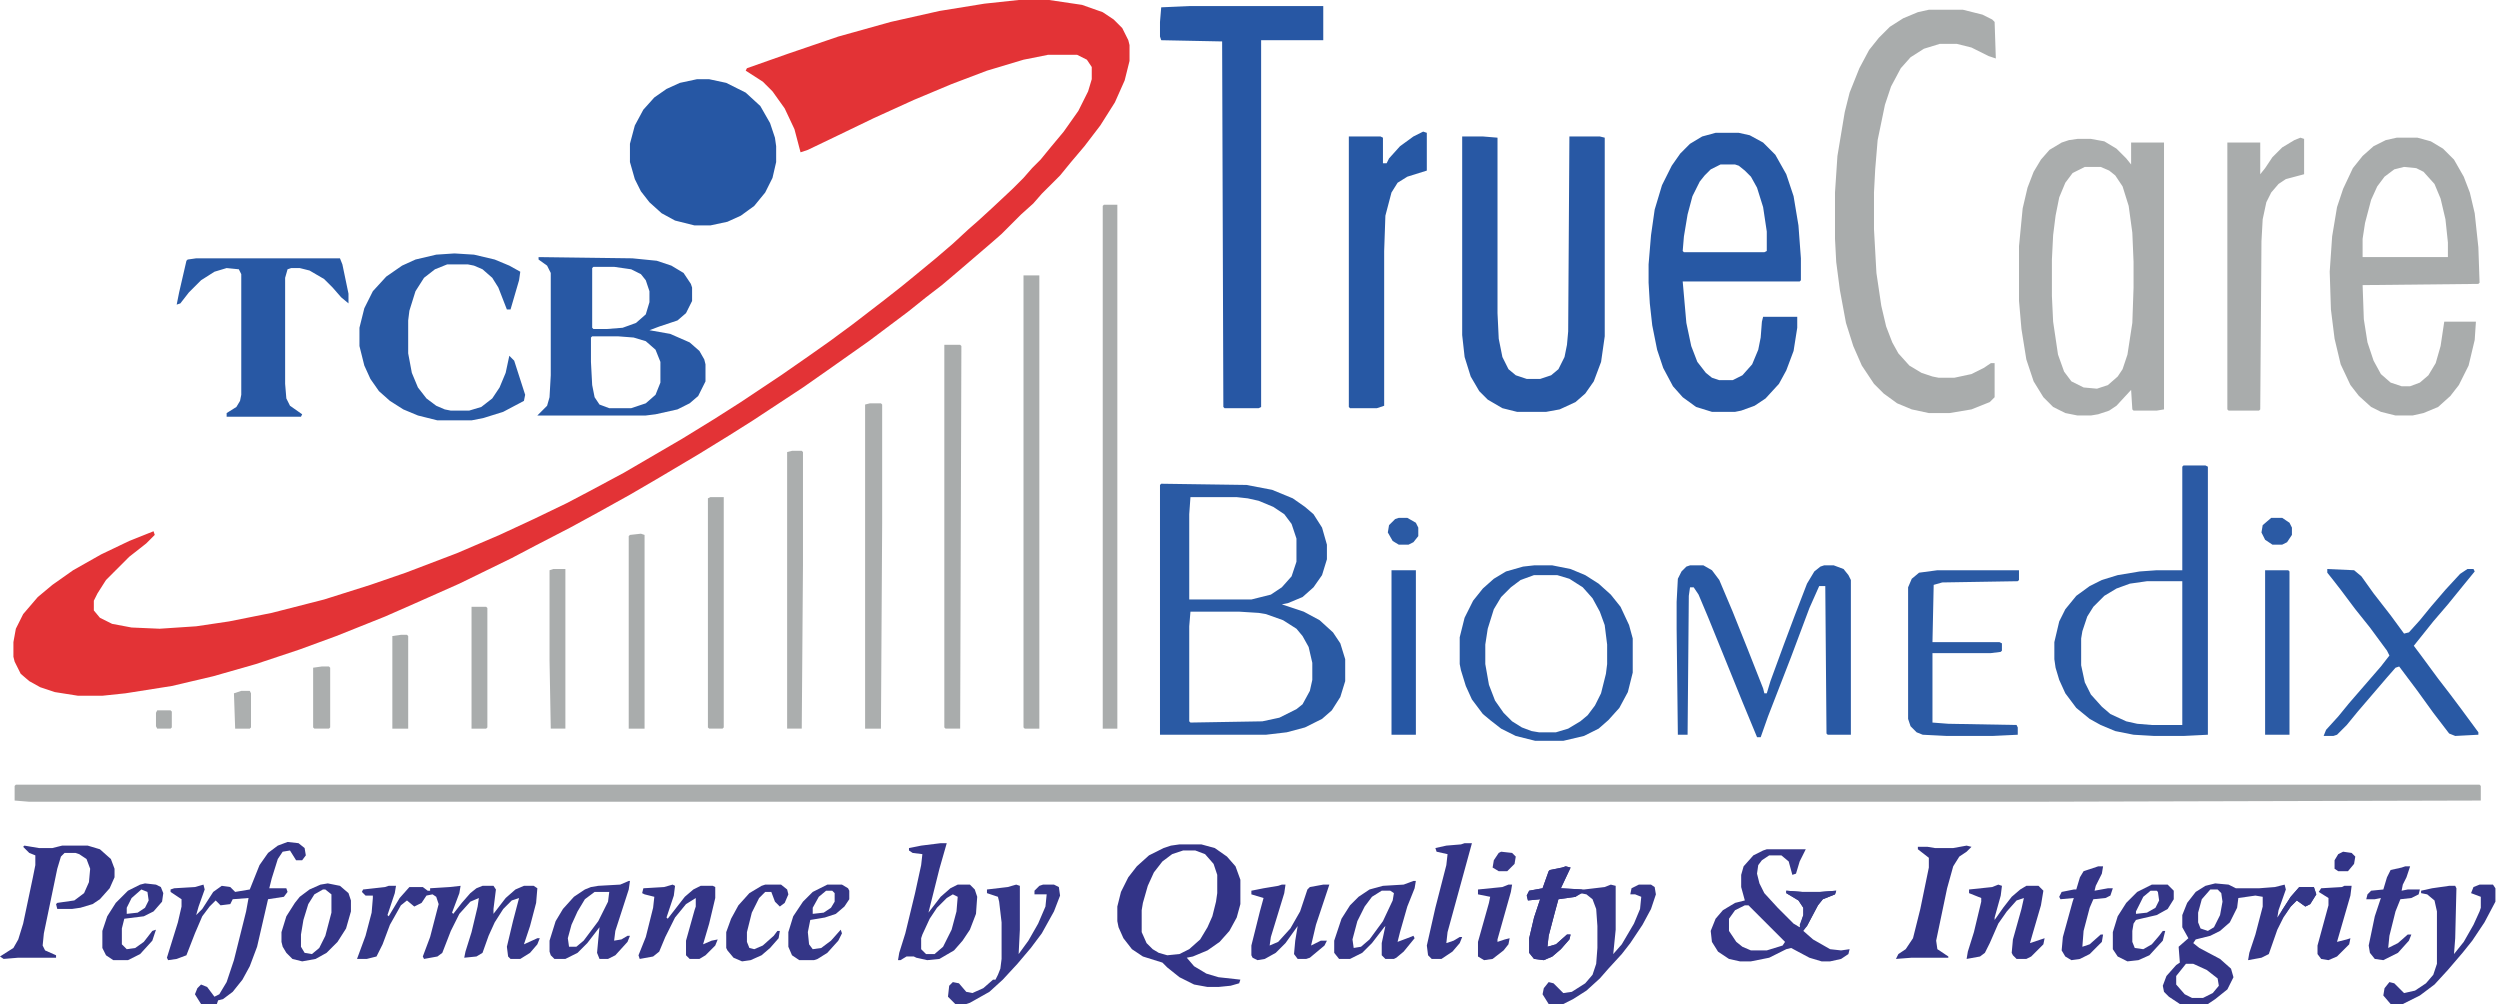 <svg width="249" height="100" viewBox="0 0 249 100" fill="none" xmlns="http://www.w3.org/2000/svg">
<path d="M101.457 0H104.491L107.768 0.485L109.831 1.214L110.923 1.942L111.773 2.791L112.38 4.005L112.501 4.49V6.068L112.016 8.01L111.045 10.194L109.588 12.5L108.011 14.563L106.676 16.141L105.584 17.476L103.763 19.296L102.914 20.267L101.7 21.359L99.758 23.301L98.787 24.151L95.389 27.063L93.812 28.398L92.234 29.612L90.414 31.068L86.53 33.981L82.404 36.893L79.977 38.592L75.001 41.869L72.695 43.325L69.54 45.267L65.656 47.573L62.744 49.272L59.467 51.092L56.797 52.548L53.278 54.369L50.972 55.583L45.753 58.131L41.385 60.073L38.35 61.408L33.496 63.349L29.855 64.684L25.486 66.141L21.239 67.354L17.113 68.325L12.501 69.053L10.195 69.296H7.768L5.462 68.932L4.006 68.447L2.914 67.84L2.064 67.112L1.457 65.898L1.336 65.413V63.956L1.579 62.621L2.307 61.165L3.763 59.466L5.219 58.252L7.283 56.796L10.074 55.218L12.865 53.883L15.292 52.913L15.414 53.277L14.564 54.126L12.865 55.461L10.559 57.767L9.71 59.102L9.346 59.83V60.801L9.952 61.529L11.166 62.136L13.108 62.5L15.899 62.621L19.54 62.379L22.817 61.893L27.064 61.044L32.282 59.709L36.894 58.252L40.414 57.039L45.511 55.097L49.758 53.277L53.156 51.699L56.433 50.121L58.739 48.908L62.137 47.087L67.962 43.689L71.118 41.748L73.787 40.048L77.792 37.379L80.584 35.437L82.647 33.981L84.952 32.282L88.108 29.854L89.807 28.519L91.142 27.427L93.205 25.728L94.904 24.272L96.482 22.816L97.452 21.966L98.909 20.631L100.851 18.811L101.943 17.718L102.792 16.748L103.642 15.898L104.734 14.563L105.948 13.107L107.404 11.044L108.375 9.102L108.739 7.888V6.675L108.253 5.947L107.283 5.461H104.37L101.943 5.947L98.302 7.039L94.782 8.374L91.02 9.951L87.016 11.772L83.496 13.471L80.462 14.927L79.734 15.17L79.127 12.864L78.156 10.801L76.943 9.102L75.972 8.131L74.273 7.039L74.394 6.796L78.52 5.34L83.496 3.641L88.715 2.184L93.569 1.092L98.059 0.364L101.457 0Z" fill="#E33336"/>
<path d="M1.578 78.156H246.967L247.088 78.278V79.734L201.942 79.855H2.913L1.457 79.734V78.278L1.578 78.156Z" fill="#AAADAD"/>
<path d="M170.874 13.229H173.18L174.272 13.471L175.607 14.199L176.821 15.413L177.913 17.355L178.641 19.539L179.126 22.452L179.369 25.729V27.913L179.248 28.034H167.597L167.961 32.161L168.447 34.466L169.054 36.044L169.903 37.136L170.51 37.622L171.238 37.864H172.573L173.544 37.379L174.515 36.287L175.122 34.831L175.364 33.617L175.486 32.039L175.607 31.554H179.005V32.646L178.641 34.952L177.913 36.894L177.185 38.228L175.85 39.685L174.757 40.413L173.423 40.898L172.816 41.02H170.51L168.932 40.534L167.597 39.563L166.626 38.471L165.656 36.651L165.049 34.831L164.563 32.403L164.321 30.219L164.199 28.156V26.335L164.442 23.423L164.806 20.874L165.534 18.447L166.505 16.505L167.355 15.292L168.325 14.321L169.539 13.593L170.874 13.229ZM171.359 16.384L170.389 16.869L169.782 17.476L169.296 18.083L168.568 19.539L168.083 21.36L167.719 23.544L167.597 25L167.719 25.122H175.728L175.971 25V23.059L175.607 20.631L175 18.69L174.393 17.597L173.787 16.991L173.18 16.505L172.816 16.384H171.359Z" fill="#2758A4"/>
<path d="M206.919 13.834H208.254L209.589 14.077L210.802 14.805L211.773 15.776L212.259 16.383V14.198H215.535V40.776L214.807 40.897H212.502L212.38 40.776L212.259 38.834L210.802 40.412L210.074 40.897L208.982 41.261L208.254 41.383H206.919L205.705 41.14L204.492 40.533L203.521 39.562L202.55 37.984L201.822 35.8L201.336 32.766L201.094 29.975V24.514L201.458 20.752L201.943 18.688L202.55 17.111L203.278 15.897L204.128 14.926L205.341 14.198L206.069 13.955L206.919 13.834ZM207.647 16.625L206.434 17.232L205.705 18.203L205.099 19.659L204.735 21.48L204.492 23.421L204.37 25.849V29.489L204.492 32.038L204.977 35.315L205.584 37.014L206.312 37.984L207.526 38.591L208.861 38.713L209.953 38.349L210.924 37.499L211.409 36.771L211.895 35.315L212.38 32.159L212.502 28.64V26.091L212.38 23.179L212.016 20.509L211.409 18.567L210.681 17.475L210.074 16.989L209.225 16.625H207.647Z" fill="#AAADAD"/>
<path d="M145.633 13.592H147.696L149.152 13.713V31.189L149.274 33.737L149.638 35.558L150.244 36.771L150.973 37.378L152.065 37.742H153.4L154.492 37.378L155.22 36.771L155.827 35.558L156.07 34.344L156.191 33.009L156.312 13.592H159.346L159.832 13.713V33.495L159.468 36.043L158.74 37.985L157.89 39.199L156.919 40.048L155.342 40.776L154.007 41.019H151.094L149.638 40.655L148.181 39.805L147.332 38.956L146.482 37.5L145.876 35.558L145.633 33.373V13.592Z" fill="#2858A4"/>
<path d="M192.11 0.971H195.508L197.45 1.456L198.421 1.942L198.664 2.184L198.785 5.825L198.057 5.582L196.358 4.733L194.902 4.369H193.203L191.625 4.854L190.29 5.704L189.319 6.796L188.348 8.616L187.741 10.437L187.013 13.956L186.77 16.869L186.649 19.175V22.815L186.892 27.184L187.377 30.461L187.863 32.524L188.47 34.102L189.076 35.194L190.169 36.408L191.382 37.136L192.474 37.5L193.081 37.621H194.659L196.358 37.257L197.571 36.65L198.3 36.165H198.664V39.563L198.178 40.048L196.358 40.776L194.173 41.141H192.11L190.411 40.776L188.955 40.17L187.62 39.199L186.649 38.228L185.436 36.408L184.586 34.466L183.858 32.16L183.251 28.883L182.887 26.092L182.766 23.786V19.175L183.008 15.534L183.736 11.165L184.222 9.223L185.193 6.796L186.164 4.976L187.135 3.762L188.227 2.67L189.562 1.82L191.018 1.213L192.11 0.971Z" fill="#A9ACAC"/>
<path d="M238.714 13.713H240.777L242.112 14.077L243.325 14.805L244.418 15.897L245.389 17.596L245.995 19.174L246.481 21.237L246.845 24.635L246.966 28.155L246.845 28.276L235.316 28.397L235.437 31.795L235.801 34.101L236.408 35.922L237.136 37.257L238.107 38.106L239.199 38.47H240.049L241.02 38.106L241.869 37.378L242.597 36.164L243.083 34.465L243.447 32.038H246.602L246.481 33.858L245.874 36.407L244.903 38.349L244.054 39.441L242.84 40.533L241.384 41.14L240.291 41.383H238.592L237.136 41.019L236.165 40.533L234.952 39.441L234.102 38.349L233.131 36.286L232.524 33.737L232.16 30.825L232.039 27.062L232.282 23.543L232.767 20.63L233.374 18.81L234.345 16.747L235.316 15.533L236.408 14.562L237.622 13.956L238.714 13.713ZM239.442 16.625L238.471 16.868L237.5 17.596L236.772 18.567L236.165 19.902L235.558 22.208L235.316 23.786V25.606H243.811V24.15L243.568 21.844L243.083 19.781L242.476 18.325L241.384 17.111L240.656 16.747L239.442 16.625Z" fill="#A9ACAC"/>
<path d="M118.448 0.607H131.797V4.005H125.608V40.535L125.365 40.656H121.967L121.846 40.535L121.724 4.127L115.657 4.005L115.535 3.641V2.185L115.657 0.729L118.448 0.607Z" fill="#2757A4"/>
<path d="M115.657 48.18L124.152 48.301L126.7 48.786L128.763 49.636L129.977 50.486L130.826 51.214L131.676 52.549L132.161 54.248V55.704L131.676 57.282L130.826 58.495L129.734 59.466L128.278 60.073L127.671 60.194L129.856 60.922L131.433 61.772L132.768 62.986L133.496 64.078L133.982 65.655V67.84L133.496 69.418L132.647 70.752L131.676 71.602L129.977 72.451L128.157 72.937L126.093 73.18H115.535V48.301L115.657 48.18ZM118.569 49.515L118.448 51.214V59.709H124.637L126.579 59.223L127.671 58.495L128.642 57.403L129.127 55.947V53.641L128.642 52.184L127.914 51.214L126.822 50.486L125.365 49.879L124.273 49.636L123.181 49.515H118.569ZM118.569 60.922L118.448 62.379V71.845L118.569 71.966L125.729 71.845L127.428 71.481L129.127 70.631L129.734 70.146L130.462 68.811L130.705 67.719V66.019L130.341 64.442L129.734 63.35L129.127 62.621L127.792 61.772L126.093 61.165L125.365 61.044L123.424 60.922H118.569Z" fill="#2A5AA4"/>
<path d="M69.417 7.889H70.63L72.33 8.253L74.271 9.224L75.728 10.559L76.698 12.258L77.184 13.714L77.305 14.563V16.141L76.941 17.719L76.213 19.175L75.121 20.51L73.786 21.481L72.451 22.088L70.752 22.452H69.174L67.233 21.966L65.897 21.238L64.684 20.146L63.834 19.054L63.228 17.84L62.742 16.141V14.321L63.228 12.5L64.077 10.923L65.169 9.709L66.383 8.86L67.718 8.253L69.417 7.889Z" fill="#2657A4"/>
<path d="M53.641 25.607L62.986 25.729L65.413 25.971L66.869 26.457L68.083 27.185L68.811 28.277L68.932 28.641V29.976L68.325 31.19L67.476 31.918L65.656 32.525L64.685 32.889L66.748 33.253L68.689 34.103L69.66 34.952L70.146 35.802L70.267 36.287V37.986L69.539 39.442L68.689 40.17L67.476 40.777L65.291 41.263L64.32 41.384H53.52L54.49 40.413L54.733 39.564L54.855 37.379V27.185L54.49 26.457L53.641 25.85V25.607ZM59.102 26.578L58.981 26.7V32.646L59.102 32.768H60.437L62.015 32.646L63.35 32.161L64.32 31.311L64.685 30.098V29.006L64.32 27.913L63.835 27.306L62.864 26.821L61.165 26.578H59.102ZM58.981 33.496L58.859 33.617V36.044L58.981 38.35L59.223 39.564L59.709 40.292L60.68 40.656H62.864L64.32 40.17L65.291 39.321L65.777 38.107V36.044L65.291 34.831L64.32 33.981L63.107 33.617L61.529 33.496H58.981Z" fill="#2858A4"/>
<path d="M217.477 46.359H219.662L219.905 46.481V73.18L217.477 73.301H214.565L212.502 73.18L210.681 72.816L209.225 72.209L208.133 71.602L206.798 70.51L205.706 69.053L205.099 67.719L204.735 66.505L204.613 65.656V63.956L205.099 61.893L205.706 60.68L206.798 59.345L208.133 58.374L209.346 57.767L210.924 57.282L213.108 56.918L214.807 56.796H217.356V46.481L217.477 46.359ZM213.837 57.889L212.138 58.131L210.803 58.617L209.589 59.345L208.497 60.437L207.89 61.408L207.405 62.864L207.283 63.592V66.262L207.647 67.961L208.254 69.175L209.346 70.388L210.196 71.117L211.773 71.845L212.866 72.088L214.322 72.209H217.356V57.889H213.837Z" fill="#2B5AA4"/>
<path d="M168.327 56.31H169.662L170.512 56.796L171.24 57.767L172.575 60.922L174.031 64.563L175.609 68.568L175.73 69.053H175.973L176.337 67.84L177.672 64.199L178.764 61.286L179.978 58.131L180.706 56.917L181.313 56.432L181.677 56.31H182.648L183.618 56.675L184.104 57.281L184.347 57.767V73.18H182.041L181.919 73.058L181.798 58.374H181.191L180.22 60.558L178.4 65.412L176.094 71.359L175.366 73.422H175.002L173.546 69.903L171.725 65.412L170.148 61.529L169.177 59.223L168.691 58.495H168.327L168.206 59.344L168.084 73.18H167.114L166.992 62.621V59.951L167.114 57.645L167.478 56.917L167.963 56.432L168.327 56.31Z" fill="#2959A4"/>
<path d="M141.747 13.107L142.111 13.229V16.991L140.169 17.598L139.198 18.204L138.591 19.175L137.985 21.481L137.863 25.001V40.413L137.135 40.656H134.465L134.344 40.535V13.593H137.499L137.742 13.714V16.263H138.106L138.349 15.777L139.441 14.564L140.776 13.593L141.747 13.107Z" fill="#2758A4"/>
<path d="M229.125 13.713L229.489 13.834V17.354L227.669 17.839L226.941 18.325L226.213 19.174L225.727 20.145L225.363 21.844L225.242 24.028L225.12 40.776L224.999 40.897H221.965L221.844 40.776V14.198H225.12V17.354L225.606 16.747L226.334 15.655L227.305 14.684L228.519 13.956L229.125 13.713Z" fill="#A9ACAC"/>
<path d="M45.267 25.242L47.209 25.363L49.272 25.849L50.728 26.456L51.82 27.063L51.699 27.912L50.849 30.825H50.485L49.636 28.64L49.029 27.669L48.058 26.82L47.209 26.456L46.602 26.334H44.539L43.325 26.82L42.233 27.669L41.383 29.004L40.776 30.946L40.655 31.917V35.194L41.019 37.135L41.626 38.592L42.475 39.684L43.446 40.412L44.296 40.776L44.903 40.898H46.723L47.937 40.533L49.029 39.684L49.757 38.592L50.364 37.135L50.728 35.436L51.213 35.922L52.306 39.32L52.184 39.927L50.121 41.019L48.179 41.626L46.966 41.868H43.568L41.626 41.383L40.17 40.776L38.835 39.927L37.742 38.956L36.893 37.742L36.286 36.407L35.801 34.465V32.645L36.286 30.703L37.136 29.004L38.471 27.548L40.048 26.456L41.383 25.849L43.446 25.363L45.267 25.242Z" fill="#2959A4"/>
<path d="M19.539 25.729H33.86L34.102 26.335L34.709 29.248V30.219L33.981 29.612L33.132 28.641L32.282 27.792L30.826 26.942L29.855 26.699H29.005L28.641 26.821L28.399 27.67V38.228L28.52 39.685L28.884 40.413L30.098 41.263L29.976 41.505H22.573V41.141L23.544 40.534L23.908 39.928L24.03 39.321V27.306L23.787 26.821L22.573 26.699L21.36 27.064L20.025 27.913L18.811 29.127L17.962 30.219L17.598 30.34L17.84 29.127L18.569 25.971L18.69 25.85L19.539 25.729Z" fill="#2858A4"/>
<path d="M152.79 56.31H154.61L156.43 56.675L157.887 57.281L159.222 58.131L160.435 59.223L161.406 60.437L162.256 62.257L162.62 63.592V66.99L162.134 68.932L161.285 70.51L160.193 71.723L159.222 72.573L157.765 73.301L155.702 73.786H152.911L150.969 73.301L149.513 72.573L148.421 71.723L147.693 71.116L146.6 69.66L145.994 68.325L145.508 66.747L145.387 66.141V63.471L145.872 61.529L146.722 59.83L147.693 58.616L148.785 57.645L149.998 56.917L151.697 56.432L152.79 56.31ZM152.79 57.281L151.455 57.767L150.484 58.495L149.513 59.466L148.785 60.679L148.178 62.621L147.935 64.199V66.141L148.299 68.204L148.906 69.781L149.756 70.995L150.605 71.844L151.576 72.451L152.547 72.815L153.275 72.937H154.974L156.188 72.573L157.401 71.844L158.129 71.238L158.858 70.267L159.464 69.053L159.95 67.112L160.071 66.141V64.199L159.828 62.257L159.343 60.922L158.615 59.587L157.644 58.495L156.309 57.645L155.095 57.281H152.79Z" fill="#2959A4"/>
<path d="M109.953 20.389H111.288V72.573H109.832V20.51L109.953 20.389Z" fill="#A9ACAC"/>
<path d="M101.941 27.428H103.519V72.573H102.063L101.941 72.452V27.428Z" fill="#A9ACAC"/>
<path d="M231.798 56.674L234.468 56.795L235.196 57.402L236.409 59.101L238.108 61.285L239.443 63.106L239.929 62.984L241.021 61.771L242.113 60.436L243.57 58.737L245.026 57.159L245.754 56.674H246.361L246.482 56.916L245.39 58.252L243.812 60.193L242.356 61.892L240.414 64.32L241.142 65.29L242.841 67.596L244.055 69.174L245.147 70.63L246.846 72.936V73.179L244.54 73.3L243.934 73.057L242.356 70.994L240.778 68.81L238.958 66.383L238.594 66.504L237.744 67.475L234.832 70.873L233.739 72.208L232.769 73.179L232.404 73.3H231.434L231.676 72.693L232.89 71.358L233.982 70.023L237.137 66.383L237.987 65.29L237.744 64.805L236.045 62.499L234.589 60.679L233.133 58.737L232.283 57.645L231.798 57.038V56.674Z" fill="#2959A4"/>
<path d="M192.959 56.797H201.091V57.768L200.969 57.889L193.445 58.011L192.595 58.253L192.474 63.957H199.149L199.392 64.078V64.807L199.27 64.928L198.299 65.049H192.474V71.967L194.052 72.088L200.848 72.21L200.969 72.452V73.18L198.421 73.302H193.93L191.503 73.18L190.896 72.938L190.29 72.331L190.047 71.603V58.496L190.411 57.646L191.139 57.04L192.959 56.797Z" fill="#2B5AA4"/>
<path d="M117.474 84.102H119.659L120.994 84.466L122.207 85.315L123.057 86.286L123.542 87.621V90.048L123.178 91.383L122.45 92.718L121.479 93.81L120.266 94.66L118.809 95.267L118.203 95.388L118.931 96.237L120.144 96.966L121.358 97.33L123.542 97.572L123.421 97.936L122.572 98.179L121.358 98.301H120.266L118.931 98.058L117.474 97.33L116.261 96.359L115.775 95.873L113.834 95.267L112.741 94.538L111.892 93.446L111.407 92.354L111.285 91.747V90.291L111.649 88.835L112.377 87.378L113.227 86.286L114.44 85.194L115.897 84.466L116.625 84.223L117.474 84.102ZM117.839 84.708L116.746 85.072L115.775 85.801L114.926 86.893L114.319 88.228L113.834 89.927L113.712 90.655V92.839L114.198 93.932L114.805 94.538L115.411 94.903L116.261 95.145L117.474 95.024L118.445 94.538L119.538 93.568L120.266 92.354L120.751 91.262L121.115 89.805L121.237 88.956V87.135L120.873 86.043L120.023 85.072L119.052 84.708H117.839Z" fill="#333487"/>
<path d="M94.055 34.344H95.632L95.754 34.465L95.632 72.572H94.176L94.055 72.451V34.344Z" fill="#A9ACAC"/>
<path d="M38.714 88.228H39.442L39.321 88.957L38.593 91.141L38.714 91.263L39.806 89.442L40.777 88.35H42.112L42.597 88.714H42.84V88.471L44.782 88.35L45.874 88.228L45.753 88.957L45.025 90.898L45.146 91.02L45.995 89.927L46.845 88.957L47.452 88.471L48.059 88.228H49.151L49.394 88.593L49.151 90.534V91.02L50.364 89.442L51.335 88.593L52.185 88.228H53.156L53.52 88.471L53.398 89.927L52.792 92.233L52.185 94.054L53.52 93.447H53.763L53.52 94.054L52.792 94.903L51.821 95.51H50.85L50.607 95.267L50.486 94.296L51.093 91.748L51.699 89.442L50.971 89.685L50.122 90.534L49.272 91.869L48.665 93.204L48.059 94.903L47.452 95.267L46.238 95.389L46.36 94.782L46.966 92.84L47.573 90.292L47.694 89.442L46.845 89.806L45.753 91.02L44.903 92.719L44.054 94.903L43.568 95.267L42.233 95.51L42.112 95.267L42.84 93.326L43.69 90.049L43.447 89.321L43.083 89.078L42.476 89.199L41.991 89.927L41.263 90.292L40.534 89.685L39.928 90.17L38.835 92.112L38.107 94.054L37.5 95.267L36.529 95.51H35.559L36.408 93.204L37.015 90.898L37.136 89.442V89.199H36.408L36.044 88.835L36.165 88.593L38.35 88.35L38.714 88.228Z" fill="#343687"/>
<path d="M220.633 87.986L221.967 88.108L222.696 88.472H225.001L226.579 88.35L227.55 88.108L227.671 88.593L226.943 90.656L226.822 91.384L228.157 89.321L229.006 88.35H230.463L230.705 89.079L230.099 90.049L229.613 90.292L228.764 89.685L228.157 90.292L227.429 91.384L226.822 92.598L225.972 95.025L225.244 95.389L223.909 95.632L224.031 94.904L224.637 93.083L225.366 90.292V89.321L224.637 89.2L222.938 89.443L222.817 90.413L222.089 91.87L221.118 92.719L220.147 93.205L218.691 93.569L218.448 93.933L219.055 94.418L221.118 95.511L222.21 96.481L222.453 97.331L221.846 98.545L220.633 99.516L219.904 100.001H217.113L216.021 99.273L215.535 98.787L215.414 98.18L215.778 97.21L216.749 96.117L217.113 95.875L216.992 94.297L217.963 93.448L217.356 92.355V91.142L217.841 89.928L218.691 88.836L219.662 88.229L220.633 87.986ZM220.147 88.593L219.298 89.564L218.933 90.899V91.87L219.176 92.477L219.904 92.719L220.511 92.355L221.118 91.142L221.361 89.807L221.239 88.957L220.875 88.593H220.147ZM217.72 95.996L216.749 97.21V98.059L217.599 99.03L218.327 99.394H219.419L220.39 98.909L220.997 98.18L220.875 97.452L219.783 96.603L218.448 95.996H217.72Z" fill="#343587"/>
<path d="M86.65 40.17H87.742L87.863 40.291V52.184L87.742 72.573H86.164V40.291L86.65 40.17Z" fill="#ABAEAE"/>
<path d="M155.946 86.287L156.431 86.409L155.461 88.472L157.766 88.593L159.829 88.35L160.436 88.108L160.922 88.229V92.598L160.679 95.025L161.529 94.054L162.742 91.991L163.349 90.535L163.47 89.321L162.863 89.078H162.378L162.499 88.472L163.228 88.108H164.441L164.805 88.35L164.927 89.078L164.441 90.535L163.592 92.112L162.378 93.933L161.529 95.025L160.194 96.481L159.344 97.452L158.009 98.666L156.674 99.515L155.703 100.001H154.247L153.64 99.03L153.762 98.423L154.247 97.816L154.732 97.938L155.703 98.909L156.553 98.787L157.888 97.938L158.616 97.088L158.98 95.996L159.101 94.418V92.234L158.98 90.535L158.616 89.564L158.009 89.078L157.402 88.957L156.917 89.321L155.218 89.564L154.854 90.899L154.247 93.205L154.126 94.297L154.975 94.054L156.067 93.083H156.431L156.31 93.569L155.461 94.54L154.611 95.268L153.762 95.632L152.791 95.51L152.305 94.904V93.447L152.791 91.384L153.397 89.564L152.184 89.685L152.062 89.2L152.305 88.714L153.64 88.472L154.247 86.772L154.368 86.651L155.582 86.409L155.946 86.287Z" fill="#353788"/>
<path d="M28.64 83.859L29.732 83.981L30.339 84.466L30.46 85.194L30.096 85.68H29.489L28.882 84.709L28.154 84.83L27.669 85.558L27.062 87.5L26.819 88.471H28.518L28.64 88.835L28.276 89.32L26.698 89.563L25.606 94.296L24.877 96.238L24.149 97.573L23.178 98.787L22.207 99.515L21.722 99.636L21.601 100H20.023L19.416 99.029L19.659 98.422L20.023 98.058L20.63 98.301L21.358 99.272L21.843 99.029L22.572 97.816L23.3 95.631L24.513 90.777L24.756 89.442L23.178 89.563L22.936 90.049L21.965 90.17L21.479 89.685L20.873 90.291L20.144 91.262L19.416 92.961L18.567 95.146L17.596 95.51L16.746 95.631L16.625 95.388L17.717 91.869L18.081 90.291V89.563L16.989 88.835V88.592L17.353 88.471L19.416 88.35L20.266 88.107L20.387 88.592L19.78 90.291L19.538 91.141L20.144 90.534L21.237 88.835L22.086 88.228L22.936 88.35L23.421 88.835L24.877 88.592L25.848 86.165L26.698 84.952L27.669 84.224L28.64 83.859Z" fill="#343587"/>
<path d="M175.969 84.588H179.853L179.246 85.802L178.882 87.015L178.518 87.136L178.154 85.802L177.426 85.195H176.212L175.484 85.68L175.12 86.166L174.998 87.015L175.241 87.986L175.727 88.957L177.061 90.413L178.639 91.991L179.246 92.355L179.61 91.141V90.413L179.125 89.685L177.911 88.957V88.714L179.489 88.835H181.309L182.887 88.714L182.765 89.078L181.552 89.564L181.066 90.17L179.974 92.234L179.61 92.719L180.581 93.569L182.28 94.539L183.372 94.661L184.222 94.539L184.1 95.025L183.372 95.51L182.28 95.753H181.43L180.217 95.389L178.396 94.418L177.911 94.539L176.212 95.389L174.392 95.753H173.299L172.207 95.51L171.115 94.782L170.508 93.811L170.387 92.719L170.872 91.505L171.6 90.656L172.814 89.928L173.785 89.685L173.421 88.35V87.136L173.663 86.287L174.634 85.195L175.605 84.709L175.969 84.588ZM173.785 90.17L172.814 90.656L172.207 91.505V92.719L172.935 93.811L173.542 94.297L174.392 94.661H175.969L177.547 94.175L177.79 93.811L174.149 90.17H173.785Z" fill="#353688"/>
<path d="M2.427 84.223L3.884 84.465H5.218L6.189 84.223H8.738L9.951 84.587L11.044 85.558L11.408 86.528V87.378L10.922 88.47L9.951 89.562L9.223 90.048L8.01 90.412L7.16 90.533H5.704L5.583 90.048L5.704 89.927L7.403 89.684L8.374 88.956L8.859 87.863L8.981 86.528L8.617 85.558L7.888 85.072L7.524 84.951H6.432L6.068 85.315L5.704 86.528L4.369 92.96L4.248 94.174L4.49 94.659L5.583 95.145V95.388H1.82L0.364 95.509L0 95.266L1.335 94.417L1.82 93.567L2.306 91.99L3.277 87.378L3.519 86.164V85.194L2.913 84.951L2.306 84.344L2.427 84.223Z" fill="#343587"/>
<path d="M78.884 44.902H79.855L79.976 45.024V56.31L79.855 72.572H78.398V45.024L78.884 44.902Z" fill="#ABAEAE"/>
<path d="M138.594 56.797H141.021V73.18H138.594V56.797Z" fill="#2657A4"/>
<path d="M225.605 56.797H227.911L228.033 56.918V73.18H225.605V56.797Z" fill="#2B5AA4"/>
<path d="M93.689 83.981H94.296L93.568 86.529L92.475 90.898L93.689 89.32L94.66 88.471L95.388 88.107H96.602L97.087 88.592L97.33 89.32L97.208 91.019L96.602 92.597L95.873 93.689L95.024 94.66L93.568 95.51L92.354 95.631L91.262 95.388L91.019 95.267H90.291L89.684 95.631H89.441L89.563 94.903L90.17 92.961L91.14 88.956L91.747 86.165L91.869 85.073L90.898 84.951L90.534 84.709V84.466L91.747 84.223L93.689 83.981ZM94.903 89.078L94.296 89.442L93.325 90.412L92.597 91.505L91.869 93.082L91.747 93.447V94.539L92.233 95.024H93.082L93.932 94.296L94.781 92.597L95.267 90.777L95.388 89.32L94.903 89.078Z" fill="#343587"/>
<path d="M70.751 49.514H72.085V72.451L71.964 72.572H70.629L70.508 72.451V49.635L70.751 49.514Z" fill="#A9ACAC"/>
<path d="M63.835 53.156L64.199 53.278V72.574H62.621V53.399L62.742 53.278L63.835 53.156Z" fill="#A9ACAC"/>
<path d="M127.671 88.107H128.035L127.913 88.957L126.578 93.326L126.457 94.175L127.307 93.811L128.52 92.476L129.491 90.777L130.219 88.593L130.462 88.35L131.797 88.107H132.404L131.069 92.112L130.583 94.175L131.554 93.69H132.161L131.918 94.175L130.462 95.389L130.098 95.51H129.248L128.884 95.025L129.006 93.69L129.248 92.234L128.035 93.933L127.064 94.903L125.972 95.51L125.244 95.632L124.758 95.389L124.637 95.146V94.175L125.486 90.777L125.85 89.442L124.637 89.078V88.714L125.85 88.472L127.307 88.229L127.671 88.107Z" fill="#343587"/>
<path d="M199.03 88.107L199.394 88.229L199.273 89.2L198.666 91.384V91.627L199.516 90.413L200.365 89.321L201.215 88.593L201.822 88.229H203.035L203.521 88.714L203.278 90.171L202.428 93.083L202.186 93.933L203.642 93.447L203.521 94.054L202.307 95.268L201.822 95.51H200.851L200.487 95.146L200.365 94.903L200.487 93.569L201.336 90.535L201.579 89.442L200.851 89.685L199.88 90.777L199.03 91.991L198.181 93.933L197.695 94.903L197.21 95.268L195.875 95.51L195.996 94.782L196.603 92.84L197.331 89.806V89.442L196.118 88.957V88.593L198.424 88.35L199.03 88.107Z" fill="#343587"/>
<path d="M66.992 88.107L67.234 88.229L67.113 89.2L66.385 91.384L66.506 91.505L68.205 89.321L69.055 88.593L69.783 88.229H70.997L71.239 88.35V89.442L70.633 91.991L70.026 94.054L70.875 93.69L71.482 93.569L71.239 94.175L70.269 95.146L69.662 95.51H68.691L68.327 95.146V93.69L69.176 90.656L69.298 90.292V89.442L68.327 90.049L67.234 91.384L66.264 93.326L65.657 94.782L65.05 95.268L63.715 95.51L63.594 95.146L64.322 93.326L65.05 90.413L65.171 89.321L64.201 89.078L63.958 88.957L64.079 88.472L66.142 88.35L66.992 88.107Z" fill="#343587"/>
<path d="M246.966 88.107H248.301L248.544 88.472V89.806L247.452 91.87L246.238 93.69L245.267 94.903L243.811 96.603L242.476 98.059L241.02 99.151L239.321 100.001H238.107L237.379 99.151L237.5 98.423L237.986 97.816L238.471 97.938L239.442 98.908L240.534 98.666L241.626 97.938L242.355 97.088L242.719 95.996V90.777L242.476 89.685L241.748 89.078L241.141 88.957V88.714L242.233 88.472L243.932 88.229H244.539L244.66 88.472L244.539 93.447L244.418 95.025L245.389 93.811L246.359 92.112L246.966 90.777L247.088 90.413V89.321L246.117 88.957L246.359 88.35L246.966 88.107Z" fill="#333587"/>
<path d="M101.214 88.107L101.578 88.229V92.598L101.457 95.025L102.428 93.69L103.399 91.991L104.127 90.292L104.248 89.078H103.034V88.714L103.52 88.229L103.884 88.107H104.976L105.462 88.35L105.583 89.2L104.976 90.777L103.763 92.962L102.67 94.418L101.335 95.996L99.879 97.573L98.544 98.787L96.602 99.879L96.238 100.001H95.146L94.418 99.272L94.539 98.18L94.903 97.816L95.51 97.938L96.238 98.787L96.845 98.908L97.937 98.423L98.908 97.573H99.151L99.394 97.088L99.636 96.481L99.758 95.51V91.87L99.515 89.806L99.394 89.321L98.302 88.957V88.593L100.365 88.35L101.214 88.107Z" fill="#353788"/>
<path d="M140.775 87.742H141.018L140.896 88.47L140.168 90.291L139.44 92.839L139.197 93.81L140.168 93.446L140.775 93.203L140.896 93.446L139.804 94.781L139.076 95.388L138.833 95.509H137.984L137.62 95.145V93.931L137.984 92.233L137.862 92.354L136.649 93.931L135.678 94.902L134.464 95.509H133.372L132.887 94.902V93.689L133.615 91.504L134.464 90.169L135.314 89.32L136.406 88.592L137.741 88.228L139.804 88.106L140.775 87.742ZM137.62 88.713L136.649 89.32L135.921 90.291L135.193 91.747L134.707 93.567L134.828 94.417L135.557 94.296L136.406 93.567L137.741 91.747L138.712 89.684L138.833 88.956L138.469 88.713H137.62Z" fill="#343587"/>
<path d="M62.623 87.742H62.744L62.623 88.592L61.288 92.718L61.166 93.689L61.895 93.567L62.501 93.203H62.744L62.501 93.81L61.288 95.145L60.56 95.509H59.71L59.467 94.902L59.589 93.567L59.71 92.354L58.496 93.931L57.526 94.902L56.312 95.509H55.22L54.856 95.145L54.734 94.781V93.689L55.341 91.747L56.069 90.533L57.162 89.32L58.254 88.592L58.861 88.349L59.589 88.228L61.773 88.106L62.623 87.742ZM59.225 88.834L58.254 89.563L57.526 90.776L56.919 92.111L56.555 93.446L56.676 94.296H57.404L58.132 93.689L59.589 91.747L60.56 89.805L60.681 88.834H59.225Z" fill="#353688"/>
<path d="M195.875 84.223L196.36 84.344L195.875 84.829L195.147 85.315L194.54 86.286L193.933 88.47L192.841 93.689L192.962 94.538L194.054 95.266V95.388H190.414L188.836 95.509L189.079 95.024L189.807 94.538L190.535 93.446L191.263 90.533L192.113 86.407V85.436L191.02 84.587V84.344H191.991L192.719 84.465H194.54L195.875 84.223Z" fill="#333587"/>
<path d="M32.647 87.986L33.86 88.229L34.71 88.957L34.953 89.685V90.778L34.467 92.477L33.618 93.812L32.525 94.904L31.433 95.511L30.098 95.753L29.127 95.511L28.521 94.904L28.157 94.297L28.035 93.812V92.841L28.521 91.263L29.37 89.928L29.855 89.321L30.826 88.593L31.919 88.108L32.647 87.986ZM32.161 88.593L31.312 89.079L30.705 90.049L30.22 91.627L29.977 93.083V94.297L30.341 94.904L31.069 95.025L31.797 94.418L32.404 93.205L33.011 90.899V89.079L32.404 88.593H32.161Z" fill="#343587"/>
<path d="M55.099 56.674H56.312V72.572H54.856L54.734 65.776V56.795L55.099 56.674Z" fill="#AAADAD"/>
<path d="M145.875 83.981H146.604L146.239 85.315L144.176 92.84L144.055 93.932L144.783 93.689L145.39 93.325H145.633L145.39 93.932L144.662 94.781L143.57 95.51H142.599L142.235 95.145L142.113 94.175L142.963 90.412L144.055 86.165L144.176 85.073L143.084 84.83L142.963 84.466L144.055 84.223L145.511 84.102L145.875 83.981Z" fill="#343587"/>
<path d="M155.946 86.287L156.431 86.409L155.461 88.472L157.524 88.593L157.766 88.836L156.917 89.321L155.218 89.564L154.854 90.899L154.247 93.205L154.126 94.297L154.975 94.054L156.067 93.083H156.431L156.31 93.569L155.461 94.54L154.611 95.268L153.762 95.632L152.791 95.51L152.305 94.904V93.447L152.791 91.384L153.397 89.564L152.184 89.685L152.062 89.2L152.305 88.714L153.64 88.472L154.247 86.772L154.368 86.651L155.582 86.409L155.946 86.287Z" fill="#343687"/>
<path d="M239.563 86.287H240.049L239.685 87.379L239.32 88.108L239.199 88.714L239.806 88.593H241.019L240.898 89.078L240.17 89.442L239.078 89.564L238.592 90.777L237.986 93.205L237.864 94.418L238.835 93.933L239.806 93.083H240.17L239.927 93.69L238.835 94.904L237.379 95.632L236.529 95.51L236.044 94.904L235.922 94.175L236.529 91.263L237.136 89.442L236.529 89.564H235.68L235.801 89.078L236.165 88.714L237.379 88.593L237.743 87.379L238.107 86.651L239.199 86.409L239.563 86.287Z" fill="#343587"/>
<path d="M208.981 86.287H209.467L209.345 87.015L208.738 88.229L208.617 88.714L209.952 88.472H210.437L210.195 89.2L209.709 89.442L208.496 89.564L208.132 90.413L207.525 92.719L207.403 94.297L208.132 94.054L209.224 93.083H209.467L209.345 93.811L208.132 95.025L207.161 95.51L206.311 95.632L205.704 95.268L205.34 94.661L205.462 93.326L206.433 89.806L206.554 89.442L205.219 89.564L205.098 89.321L205.34 88.836L206.554 88.593H206.797L207.161 87.379L207.525 86.772L208.981 86.287Z" fill="#343587"/>
<path d="M82.403 88.107H83.859L84.466 88.472L84.588 88.714V89.564L84.102 90.292L83.252 91.02L82.16 91.384L80.704 91.627L80.461 92.84L80.583 94.054L80.947 94.54L81.796 94.418L82.767 93.69L83.738 92.598L83.859 92.962L83.495 93.69L82.403 94.903L81.432 95.51L81.068 95.632H79.612L78.884 95.146L78.519 94.297V92.84L79.005 91.263L79.976 89.806L80.947 88.836L82.403 88.107ZM82.282 88.714L81.553 89.321L80.947 90.413V91.02L82.039 90.899L82.767 90.413L83.131 89.806V88.957L82.888 88.714H82.282Z" fill="#343687"/>
<path d="M214.321 88.107H215.899L216.505 88.714V89.564L215.899 90.535L214.806 91.141L213.229 91.505L212.743 91.627L212.501 91.991L212.379 92.719V93.811L212.622 94.418L213.471 94.54L214.321 94.054L215.049 93.204L215.413 92.719H215.656L215.413 93.69L214.078 95.146L212.986 95.632L211.894 95.753L210.923 95.268L210.438 94.54V92.84L210.923 91.263L211.772 89.928L212.865 88.836L214.321 88.107ZM214.2 88.714L213.471 89.321L212.743 90.777V91.02L213.836 90.899L214.685 90.413L215.049 89.685L214.928 88.836L214.806 88.714H214.2Z" fill="#343687"/>
<path d="M14.443 87.986L15.535 88.108L16.021 88.35L16.263 88.957L16.142 89.807L15.292 90.778L14.322 91.263L12.38 91.506L12.137 92.477V94.054L12.623 94.54L13.472 94.418L14.322 93.812L15.171 92.719L15.535 92.598L15.171 93.69L13.957 95.025L12.744 95.632H11.287L10.559 95.147L10.195 94.418V92.719L10.681 91.263L11.53 89.928L12.744 88.715L13.957 88.108L14.443 87.986ZM14.079 88.593L13.108 89.443L12.623 90.413V91.02L13.715 90.899L14.443 90.413L14.807 89.685L14.686 88.836L14.079 88.593Z" fill="#343687"/>
<path d="M46.965 60.438H48.421L48.542 60.559V72.452L48.421 72.573H46.965V60.438Z" fill="#A9ACAC"/>
<path d="M76.216 88.107H77.793L78.4 88.593L78.521 89.078L78.157 89.928L77.672 90.292L77.186 89.806L76.822 88.836H76.216L75.609 89.442L74.881 90.899L74.395 92.84V93.811L74.638 94.418L75.123 94.54L75.973 94.175L77.065 93.204L77.429 92.719H77.672L77.55 93.447L76.701 94.418L75.851 95.146L74.759 95.632L73.91 95.753L73.06 95.389L72.453 94.661L72.332 94.418V92.84L72.817 91.505L73.546 90.171L74.638 88.957L75.851 88.229L76.216 88.107Z" fill="#343587"/>
<path d="M150.241 88.107H150.605L150.484 88.836L149.149 93.569V93.811L149.877 93.569L150.362 93.447L150.241 94.054L149.756 94.661L148.663 95.51L147.814 95.632L147.207 95.268V93.811L148.299 89.928L148.421 89.321L147.207 89.078V88.593L149.634 88.35L150.241 88.107Z" fill="#353687"/>
<path d="M233.494 88.228H234.222L234.101 89.199L232.766 93.811L233.737 93.568L234.101 93.447L233.98 94.054L232.766 95.267L231.916 95.631L231.188 95.51L230.824 95.025V94.175L231.916 90.17V89.442L230.946 88.835L231.188 88.471L233.251 88.35L233.494 88.228Z" fill="#323387"/>
<path d="M39.928 63.228H40.534L40.656 63.35V72.573H39.078V63.35L39.928 63.228Z" fill="#A9ACAC"/>
<path d="M32.037 66.383H32.765L32.886 66.504V72.451L32.765 72.572H31.309L31.188 72.451V66.504L32.037 66.383Z" fill="#ABAEAE"/>
<path d="M226.213 51.578H227.305L228.033 52.064L228.276 52.549V53.277L227.791 54.005L227.305 54.248H226.334L225.606 53.763L225.242 53.034L225.364 52.306L226.213 51.578Z" fill="#2B5AA4"/>
<path d="M139.319 51.578H140.168L141.018 52.064L141.261 52.549V53.398L140.775 54.005L140.29 54.248H139.319L138.712 53.884L138.227 53.034L138.348 52.306L138.955 51.7L139.319 51.578Z" fill="#2B5AA4"/>
<path d="M24.029 68.811H24.878L25 69.053V72.451L24.878 72.573H23.422L23.301 69.053L24.029 68.811Z" fill="#ACAFAF"/>
<path d="M177.914 88.713L179.492 88.834H181.312L182.89 88.713L182.768 89.077L181.555 89.562L181.069 90.169L179.977 92.232L179.37 92.718L179.249 92.111L179.613 91.14V90.412L179.128 89.684L177.914 88.956V88.713Z" fill="#373B8A"/>
<path d="M229.004 88.35H230.461L230.703 89.078L230.096 90.049L229.611 90.291L228.762 89.685L228.155 90.291L227.548 91.141L227.062 91.262L227.305 90.655L228.155 89.32L229.004 88.35Z" fill="#343788"/>
<path d="M149.514 84.83L150.606 84.951L150.97 85.316L150.849 86.044L150.12 86.772H149.271L148.664 86.408L148.785 85.68L149.271 84.951L149.514 84.83Z" fill="#373888"/>
<path d="M233.373 84.83L234.222 84.951L234.587 85.316L234.465 86.044L233.858 86.772H232.888L232.523 86.529V85.68L232.888 85.073L233.373 84.83Z" fill="#323487"/>
<path d="M15.656 70.752H16.991L17.113 70.873V72.451L16.991 72.572H15.656L15.535 72.33V70.995L15.656 70.752Z" fill="#AAADAD"/>
</svg>
